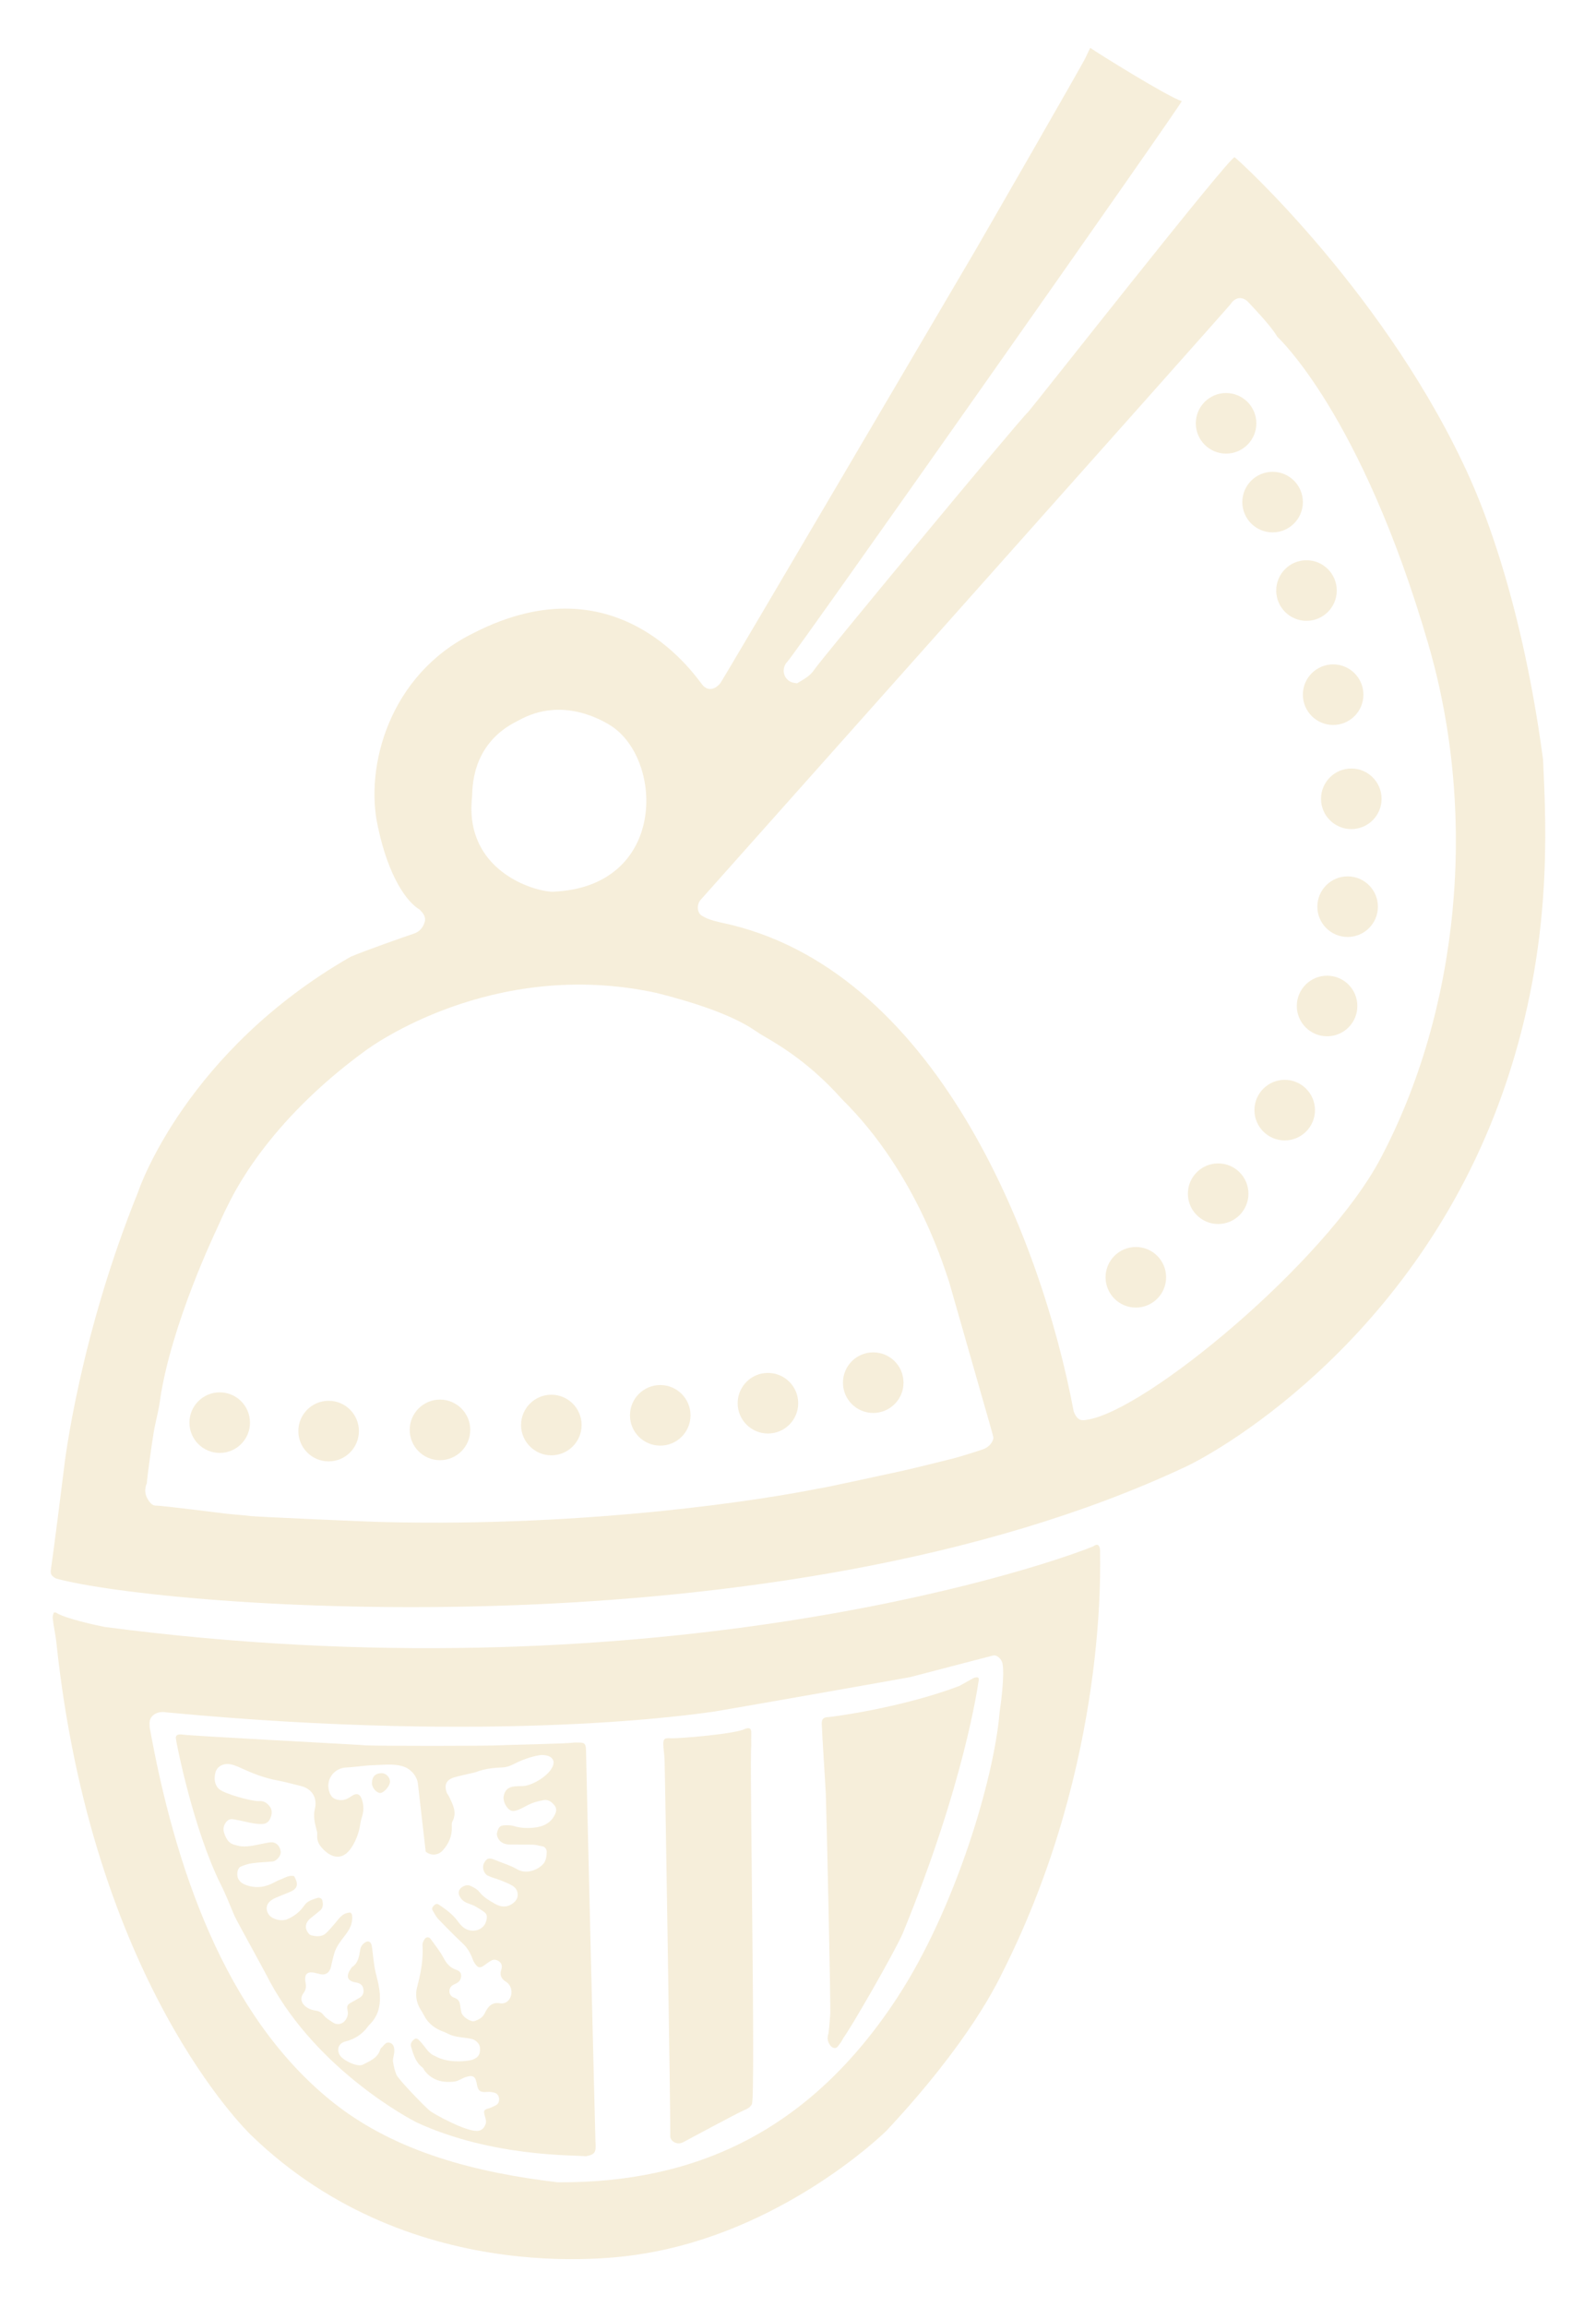 <?xml version="1.0" encoding="UTF-8"?>
<svg xmlns="http://www.w3.org/2000/svg" xmlns:xlink="http://www.w3.org/1999/xlink" viewBox="0 0 308.44 445.52">
  <defs>
    <style>
      .cls-1 {
        fill: none;
      }

      .cls-2 {
        opacity: .2;
      }

      .cls-3 {
        fill: #d4aa44;
      }

      .cls-4 {
        clip-path: url(#clippath);
      }
    </style>
    <clipPath id="clippath">
      <rect class="cls-1" width="308.44" height="445.52"/>
    </clipPath>
  </defs>
  <g id="Ebene_1" data-name="Ebene 1" class="cls-2">
    <g class="cls-4">
      <path class="cls-3" d="M242.8,81.75c0,3.23-2.62,5.85-5.85,5.85s-5.85-2.62-5.85-5.85,2.62-5.85,5.85-5.85,5.85,2.62,5.85,5.85"/>
      <path class="cls-3" d="M251.79,96.96c0,3.23-2.62,5.85-5.85,5.85s-5.85-2.62-5.85-5.85,2.62-5.85,5.85-5.85,5.85,2.62,5.85,5.85"/>
      <path class="cls-3" d="M258.34,114.04c0,3.23-2.62,5.85-5.85,5.85s-5.85-2.62-5.85-5.85,2.62-5.85,5.85-5.85,5.85,2.62,5.85,5.85"/>
      <path class="cls-3" d="M263.49,134.15c0,3.23-2.62,5.85-5.85,5.85s-5.85-2.62-5.85-5.85,2.62-5.85,5.85-5.85,5.85,2.62,5.85,5.85"/>
      <path class="cls-3" d="M267,154.26c0,3.23-2.62,5.85-5.85,5.85s-5.85-2.62-5.85-5.85,2.62-5.85,5.85-5.85,5.85,2.62,5.85,5.85"/>
      <path class="cls-3" d="M266.29,175.09c0,3.23-2.62,5.85-5.85,5.85s-5.85-2.62-5.85-5.85,2.62-5.85,5.85-5.85,5.85,2.62,5.85,5.85"/>
      <path class="cls-3" d="M262.32,194.27c0,3.23-2.62,5.85-5.85,5.85s-5.85-2.62-5.85-5.85,2.62-5.85,5.85-5.85,5.85,2.62,5.85,5.85"/>
      <path class="cls-3" d="M254.13,214.38c0,3.23-2.62,5.85-5.85,5.85s-5.85-2.62-5.85-5.85,2.62-5.85,5.85-5.85,5.85,2.62,5.85,5.85"/>
      <path class="cls-3" d="M241.27,230.52c0,3.23-2.62,5.85-5.85,5.85s-5.85-2.62-5.85-5.85,2.62-5.85,5.85-5.85,5.85,2.61,5.85,5.85"/>
      <path class="cls-3" d="M225.36,246.66c0,3.23-2.62,5.85-5.85,5.85s-5.85-2.62-5.85-5.85,2.62-5.85,5.85-5.85,5.85,2.61,5.85,5.85"/>
      <path class="cls-3" d="M133.45,273.32c0,3.23-2.62,5.85-5.85,5.85s-5.85-2.61-5.85-5.85,2.62-5.85,5.85-5.85,5.85,2.62,5.85,5.85"/>
      <path class="cls-3" d="M112.4,275.19c0,3.23-2.62,5.85-5.85,5.85s-5.85-2.62-5.85-5.85,2.62-5.85,5.85-5.85,5.85,2.62,5.85,5.85"/>
      <path class="cls-3" d="M90.88,276.13c0,3.23-2.62,5.85-5.85,5.85s-5.85-2.62-5.85-5.85,2.62-5.85,5.85-5.85,5.85,2.62,5.85,5.85"/>
      <path class="cls-3" d="M69.36,276.36c0,3.23-2.62,5.85-5.85,5.85s-5.85-2.62-5.85-5.85,2.62-5.85,5.85-5.85,5.85,2.61,5.85,5.85"/>
      <path class="cls-3" d="M48.31,274.73c0,3.23-2.62,5.85-5.85,5.85s-5.85-2.62-5.85-5.85,2.62-5.85,5.85-5.85,5.85,2.61,5.85,5.85"/>
      <path class="cls-3" d="M174.61,267.01c0,3.23-2.62,5.85-5.85,5.85s-5.85-2.61-5.85-5.85,2.62-5.85,5.85-5.85,5.85,2.61,5.85,5.85"/>
      <path class="cls-3" d="M154.26,270.98c0,3.23-2.62,5.85-5.85,5.85s-5.85-2.62-5.85-5.85,2.62-5.85,5.85-5.85,5.85,2.62,5.85,5.85"/>
      <path class="cls-3" d="M106.86,172.2c22.04-.88,21.47-25.47,11.18-32.07-1.44-.88-9.32-5.78-17.85-.99-9.41,4.52-8.83,13.52-8.97,14.82-1.51,14.09,11.81,18.21,15.65,18.25M191.96,277.47c-.21-.77-.41-1.55-.64-2.32-.28-.94-7.93-27.76-7.95-27.79-.53-1.2-5.8-20.47-20.63-35.07-7.17-8.07-14-11.47-15.87-12.64-1.3-.81-5.18-4.2-20.03-7.91-31.87-6.9-55.56,10.7-56.02,11.01-19.54,14.15-26,28.48-26.91,30.25-.72,1.4-1.34,2.85-1.99,4.28-.28.61-8.77,18.32-10.97,32.92-.25,2.17-.9,4.3-1.26,6.48-.37,2.27-1.26,8.57-1.31,9.7-.54,1.34-.38,2.43.46,3.57.4.54.77.83,1.45.81.9-.02,11.97,1.37,13.65,1.58.4.05,3.39.28,4.48.43,1.04.14,23.3,1.13,25.82,1.16,40.27.97,73.85-4.42,83.9-6.47.7-.01,14.88-3.14,16.19-3.41,1.45-.3,8.1-1.95,9.99-2.43,1.18-.3,5.06-1.51,5.81-1.8,1.08-.41,1.94-1.52,1.83-2.34M246.84,65.02c-1.22-2.15-5.17-6.19-5.52-6.59-1.12-1.26-2.58-1.12-3.5.3-.41.63-101.72,114.23-102.47,115.1-.7.8-.66,2.41.24,2.97,1.01.63,1.92.93,3.63,1.33,41.34,8.5,61.96,60.83,68.28,94.43.69,1.83,1.56,1.82,2.57,1.61,11.36-1.67,46.13-30.43,56.72-50.43,15.09-28.51,18.94-65.95,9.28-99.22-12.98-44.7-29.23-59.49-29.23-59.49M210.72,9.25c.86.66,15.22,9.62,17.67,10.27.24.24-74.68,106.69-76.19,108.22-.68.69-.91,1.64-.64,2.48.28.9,1.01,1.57,2.07,1.67.16.02.37.1.48.03,1.18-.74,2.44-1.33,3.25-2.59,1.12-1.75,39.4-47.97,41.31-49.75.73-.69,39.19-49.69,39.93-49.21.88.57,29.88,27.11,45.56,62.18.84,2.02,9.58,20.58,14.05,54.15.65,13.88,1.72,35.79-6.99,61.96-16.3,49.02-54.9,71.22-62.07,74.58-78.87,37.06-197.87,27.2-218.29,21.6-.96-.5-1.18-.88-1-1.93.26-1.54,2.31-17.58,2.45-18.89.21-1.98,3.14-26.15,14.42-53.94.2-.68,9.39-27.17,41.02-45.31,2.52-1.09,10.72-3.98,12.25-4.48,1.18-.39,1.88-1.32,2.14-2.5.1-.89-.43-1.53-1.06-2.15-2.33-1.36-5.96-6.09-8.05-15.99-2.58-11.51,2.14-29.39,18.47-37.39,28.41-14.57,43.34,9.08,44.36,10.13,1.2,1.24,2.5.55,3.32-.41.49-.57,48.26-81.85,49.09-83.25.94-1.6,20.95-36.33,21.49-37.53.27-.61.57-1.2.96-1.98"/>
      <path class="cls-3" d="M28.92,333.55c4.78,26.47,14.31,55.47,35.26,72.3,12.32,9.89,28.24,13.76,43.61,15.58,26.65.16,48.71-9.87,65.6-35.64,11.11-16.94,18.72-42.13,19.79-55.14.15-.96,1.05-7.27.54-9.48-.19-.83-1.08-1.65-1.81-1.47-.86.21-13.88,3.63-15.97,4.16-.57.14-36.98,6.55-37.95,6.67-2.56.33-40.55,6.32-105.81.15-1.51-.29-2.9.34-3.23,1.6-.1.4-.02.84-.02,1.27M10.39,311.41c.27,0,.37-.03.43,0,1.61,1.13,8.08,2.52,9.45,2.78,104.03,13.64,179.2-10.78,190.93-15.54.37-.18.83-.58,1.15-.13.27.37.27.95.25,1.41-.07,1.31,1.72,39.99-18.72,80.68-1.02,2.03-6.2,13.33-22.44,30.73-1.23,1.27-20.75,19.83-47.71,23.97-1.47.21-43.45,7.73-75.2-22.98-.76-.75-30.77-29.74-37.65-95.28-.17-1.56-.51-2.78-.7-4.64-.04-.35.14-.7.21-1"/>
      <path class="cls-3" d="M80.79,344.67c-.09-1.61-1.4-3.13-3-3.59-1.85-.53-3.75-.25-5.62-.2-1.74.04-3.47.37-5.21.44-2.57.1-4.2,2.59-3.23,4.95.38.93,1.03,1.27,1.96,1.35.88.07,1.54-.28,2.24-.76,1.05-.73,1.7-.41,2.06.8.32,1.07.31,2.1-.02,3.15-.12.4-.25.81-.31,1.23-.23,1.71-.8,3.31-1.73,4.74-1.77,2.71-4.09,2.02-5.86-.1-.59-.7-.84-1.46-.76-2.37.03-.37-.08-.76-.18-1.12-.34-1.27-.6-2.53-.28-3.86.52-2.16-.55-3.89-2.68-4.42-1.52-.38-3.04-.8-4.58-1.09-2.44-.44-4.71-1.33-6.95-2.36-.88-.4-1.86-.83-2.78-.81-.96.02-1.96.58-2.23,1.66-.28,1.1-.21,2.26.64,3.13.93.94,6.53,2.48,7.81,2.38.9-.07,1.47.32,1.98.94.62.75.53,1.57.17,2.4-.32.74-.83,1.07-1.69,1.08-1.64.02-3.17-.51-4.75-.79-.67-.12-1.36-.35-1.91.22-.64.66-.86,1.48-.54,2.37.36,1.02.83,1.97,2.05,2.23.41.09.81.25,1.22.28,1.55.14,3.04-.31,4.54-.59.46-.08.92-.19,1.38-.19.93.01,1.65.83,1.72,1.88.05.71-.79,1.74-1.53,1.82-1.31.13-2.63.16-3.94.34-.79.11-1.57.36-2.31.68-.28.12-.51.58-.57.92-.21,1.27.35,2.17,1.7,2.64,1.59.55,3.19.49,4.74-.21.63-.28,1.22-.65,1.86-.88.86-.31,1.66-.92,2.65-.64.94,1.67.64,2.49-1.1,3.16-.86.33-1.72.69-2.57,1.05-.27.12-.53.28-.77.45-.98.7-1.15,1.81-.44,2.78.65.89,2.38,1.33,3.48.89,1.39-.55,2.54-1.48,3.36-2.68.64-.92,1.56-1.12,2.46-1.43.42-.15.92,0,1.04.51.15.67.15,1.38-.44,1.89-.61.52-1.26,1-1.88,1.52-.63.53-1.03,1.24-.82,2.03.13.48.55,1.14.96,1.24.93.22,1.99.37,2.82-.36.6-.53,1.11-1.17,1.64-1.77.86-.96,1.49-2.22,3.12-2.27.11.12.23.21.27.32.06.16.08.33.09.5.08,1.41-.58,2.55-1.39,3.6-.86,1.12-1.75,2.21-2.12,3.61-.2.78-.42,1.55-.57,2.34-.25,1.29-1.12,1.85-2.35,1.47-.16-.05-.34-.06-.5-.11-1.7-.5-2.41.1-2.09,1.8.14.74.1,1.37-.4,2.04-.65.87-.5,1.81.33,2.52.46.39,1.09.69,1.68.79.74.13,1.33.22,1.85.91.5.65,1.29,1.1,2,1.55.29.18.74.25,1.09.19,1.08-.2,1.81-1.41,1.59-2.52-.2-1.02-.11-1.2.81-1.7.52-.29,1.05-.57,1.56-.89.68-.43.81-1.12.63-1.82-.18-.7-.76-.99-1.44-1.1-1.54-.24-1.93-1.1-1.1-2.4.14-.21.26-.47.46-.61,1.18-.82,1.3-2.14,1.52-3.37.11-.59.39-.93.79-1.25.65-.51,1.25-.31,1.41.51.16.79.2,1.6.31,2.4.14.96.23,1.94.47,2.88.55,2.14,1.09,4.23.67,6.52-.22,1.18-.66,2.07-1.36,2.93-.24.3-.55.55-.78.86-1.09,1.51-2.54,2.47-4.34,2.92-1.26.31-1.78,1.37-1.2,2.54.53,1.06,3.16,2.32,4.29,2.04.08-.02.16-.05.24-.09,1.35-.71,2.84-1.24,3.35-2.91.03-.12.11-.24.2-.32.53-.44.84-1.31,1.78-.95.64.24.88,1.08.68,2.14-.1.5-.25,1.02-.18,1.51.12.83.33,1.68.64,2.46.34.85,5.2,5.91,6.43,6.95.65.56,6.78,3.97,9.14,3.92.83-.02,1.3-.43,1.63-1.19.27-.62.04-1.16-.11-1.73-.28-1.03-.2-1.15.77-1.44.44-.13.87-.34,1.29-.55.57-.28.76-.78.69-1.39-.06-.58-.41-.96-.93-1.1-.44-.12-.93-.17-1.39-.13-1.33.11-1.74-.19-1.97-1.52-.25-1.46-.72-1.8-2.09-1.37-.76.23-1.45.79-2.21.88-2.28.29-4.34-.19-5.83-2.14-.13-.17-.18-.42-.34-.54-1.37-1.01-1.78-2.54-2.24-4.04-.18-.61.18-1.11.63-1.45.45-.34.8.08,1.1.38.27.27.5.58.74.88.63.79,1.18,1.64,2.21,2.01,2.66,1.53,6.57.91,7.16.7,1.2-.44,1.57-1.08,1.48-2.36-.05-.7-.8-1.51-1.7-1.69-.91-.18-1.84-.25-2.75-.41-.41-.07-.83-.19-1.22-.34-.48-.18-.92-.46-1.41-.63-1.67-.6-2.97-1.6-3.77-3.21-.19-.38-.43-.74-.66-1.11-.82-1.34-1.02-2.84-.64-4.29.71-2.68,1.23-5.35,1.04-8.14-.02-.38.2-.83.44-1.16.3-.43.84-.4,1.16.04.86,1.21,1.81,2.38,2.5,3.68.57,1.07,1.25,1.86,2.41,2.24.52.17.94.5.96,1.07.03.63-.25,1.17-.83,1.5-.3.17-.64.28-.91.48-.84.63-.66,1.99.34,2.32.76.25,1.12.69,1.2,1.46.05.47.15.92.24,1.38.16.83,1.82,1.96,2.59,1.69.8-.29,1.54-.66,1.95-1.54.56-1.2,1.36-2.16,2.93-1.89.63.11,1.21-.09,1.64-.57.92-1.04.73-2.83-.48-3.58-.97-.61-1.26-1.34-.9-2.38.22-.64.05-1.21-.47-1.58-.52-.37-1.12-.41-1.68-.02-.24.17-.51.31-.74.5-1.26,1-1.64.95-2.45-.41-.11-.18-.17-.39-.24-.59-.42-1.08-.97-2.06-1.84-2.88-1.65-1.55-3.24-3.16-4.81-4.8-.43-.45-.7-1.05-1.03-1.59-.26-.42-.04-.71.26-1.01.33-.32.61-.35,1.01-.08,1.31.9,2.58,1.8,3.54,3.11.56.76,1.18,1.51,2.22,1.77,1.61.4,2.95-.51,3.29-1.72.16-.57.28-1.25-.25-1.69-.54-.45-1.18-.8-1.79-1.17-.86-.52-1.98-.56-2.69-1.4-.57-.66-.73-1.3-.41-1.85.36-.6,1.38-1.06,2.02-.77.65.29,1.37.65,1.79,1.19.82,1.05,1.89,1.65,3,2.29,1.31.76,2.51.74,3.66-.19.33-.26.63-.69.72-1.09.2-.92-.19-1.73-.98-2.2-.76-.45-1.6-.76-2.42-1.09-.75-.3-1.55-.47-2.27-.82-.86-.41-1.21-1.6-.81-2.4.51-1.02.99-1.15,2.22-.63,1.42.6,2.93,1.02,4.24,1.79,1.61.95,3.91.24,5.07-1.12.45-.52.58-1.42.61-2.15.02-.46-.2-1.11-.93-1.2-.54-.07-1.07-.27-1.61-.29-1.51-.04-3.01,0-4.52-.03-.46,0-.95-.08-1.37-.27-.84-.38-1.35-1.39-1.16-2.08.33-1.18.62-1.4,1.94-1.38.42,0,.86.03,1.26.15,1.34.41,2.72.46,4.07.3,1.5-.18,2.89-.74,3.71-2.16.38-.65.67-1.35.18-2.03-.52-.71-1.22-1.28-2.18-1.11-.79.14-1.58.34-2.32.63-.83.33-1.58.83-2.4,1.17-.45.19-1.01.37-1.44.26-.91-.24-1.7-1.76-1.56-2.73.17-1.23.91-1.9,2.21-1.99.51-.04,1.03-.05,1.54-.06,1.91-.06,5.99-2.5,5.91-4.69-.17-.84-.85-1.13-1.59-1.25-.38-.07-.78-.08-1.16-.01-1.77.31-3.44.93-5.04,1.75-.62.32-1.34.57-2.03.6-1.71.08-3.39.22-5,.84-.35.14-.73.2-1.11.29-1.07.26-2.16.47-3.22.78-1.57.46-2.05,1.43-1.51,2.94.1.28.32.5.45.77.72,1.54,1.6,3.05.65,4.83-.17.31-.12.76-.11,1.14.04,1.71-.61,3.15-1.72,4.4-.9,1.03-2.28,1.12-3.33.28M115.09,413.67c.1,1.83.03,2.4-1.87,2.73-2.15-.27-18,.23-32.72-6.54-1.05-.54-18.89-9.82-28.34-27.17-.79-1.64-6.45-11.8-6.83-12.69-.89-2.06-1.68-4.18-2.71-6.17-5.26-10.62-8.55-27.22-8.63-28.09-.06-.7.37-.83,1.08-.79,1.2.26,35.05,2,35.63,2.1,2.1.13,24.04.14,26.03-.02.73-.06,13.47-.3,14.28-.53,1.79.04,2.24-.19,2.25,1.7.02,2.51,1.77,74.54,1.82,75.49"/>
      <path class="cls-3" d="M129.53,411.44c.08-.95-.99-69.15-1.1-71.64-.04-.98-.21-1.95-.24-2.93-.03-1.09.28-1.28,1.43-1.19,1.28.1,12.82-.85,14.36-1.82.83-.25,1.24-.23,1.21.94-.02.8-.03,1.43,0,2.26-.37,2.04.86,67.75.12,69.28-.25.52-.81.9-1.47,1.15-1.14.45-11.19,5.87-11.81,6.2-1.18.63-2.56-.21-2.5-1.24.02-.3,0-.6,0-1.02"/>
      <path class="cls-3" d="M185.33,325.61c.75-.38,2.79-1.59,3.06-1.65.84-.16.86.11.69.93-.09.41-2.6,19.25-14.66,48.57-1.92,4.23-10.08,18.34-11.49,20.18-.25.57-.66,1.09-1.05,1.59-.37.47-1.06.31-1.48-.31-.48-.71-.58-1.41-.29-2.24.18-1.32.21-2.34.33-3.48.16-1.53-.76-40.96-.84-42.67-.06-1.49-.74-11.81-.79-13.69-.02-.89.37-1.22,1.27-1.25.69-.02,14.16-1.79,25.25-5.98"/>
      <path class="cls-3" d="M71.88,344.38c0-1.25.65-1.95,1.86-1.96.85,0,1.62.76,1.63,1.64.01.8-1.19,2.19-1.88,2.19-.73,0-1.6-1.02-1.61-1.86"/>
    </g>
  </g>
</svg>